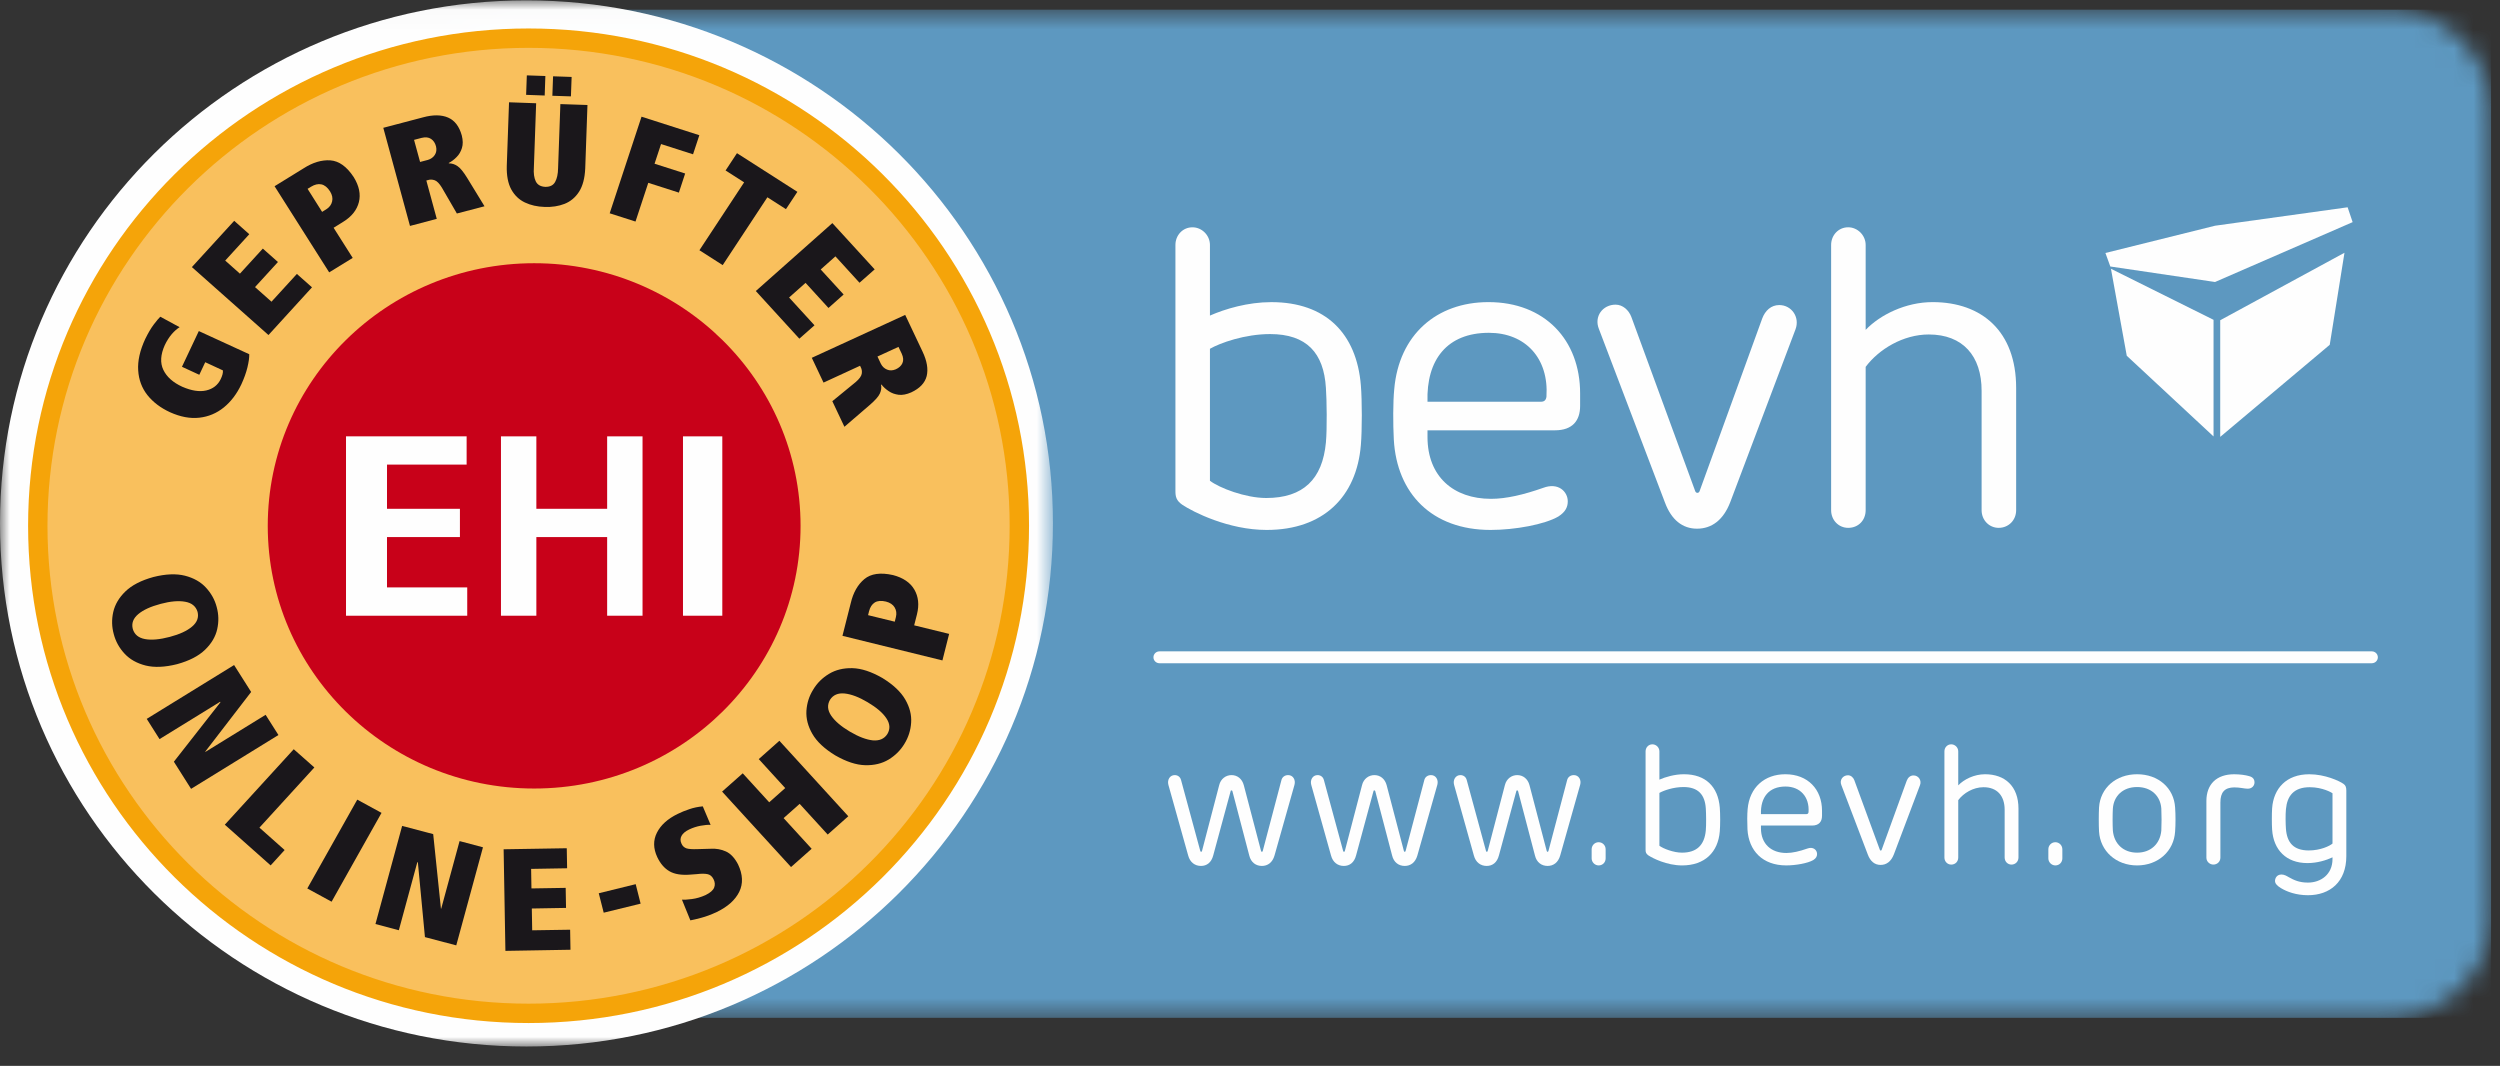 <?xml version="1.0" encoding="UTF-8"?>
<svg width="129px" height="55px" viewBox="0 0 129 55" version="1.1" xmlns="http://www.w3.org/2000/svg" xmlns:xlink="http://www.w3.org/1999/xlink">
    <rect x="0" y="0" width="129" height="55" fill="#333333" stroke="none"/>
    <title>bevh_Logo</title>
    <defs>
        <path d="M6.091,0.499 C3.196,0.499 0.112,2.826 0.112,5.699 L0.112,5.699 L0.112,47.319 C0.112,50.192 2.458,52.52 5.353,52.52 L5.353,52.52 L102.163,52.52 C105.057,52.52 107.402,50.192 107.402,47.319 L107.402,47.319 L107.402,5.699 C107.402,2.826 105.057,0.499 102.163,0.499 L102.163,0.499 L6.091,0.499 Z M5.353,0.499 L6.091,0.499 L5.353,0.499 Z" id="path-1"></path>
        <polygon id="path-3" points="0 0.019 54.332 0.019 54.332 54 0 54"></polygon>
        <path d="M0.051,13.821 C0.051,21.406 6.243,27.557 13.877,27.557 L13.877,27.557 C21.515,27.557 27.703,21.406 27.703,13.821 L27.703,13.821 C27.703,6.235 21.515,0.083 13.877,0.083 L13.877,0.083 C6.243,0.083 0.051,6.235 0.051,13.821" id="path-5"></path>
        <polygon id="path-7" points="0 54 128.539 54 128.539 0.019 0 0.019"></polygon>
    </defs>
    <g id="bevh_Logo" stroke="none" stroke-width="1" fill="none" fill-rule="evenodd">
        <g id="Group-113">
            <g id="Group-3" transform="translate(21.136, 0)">
                <mask id="mask-2" fill="white">
                    <use xlink:href="#path-1"></use>
                </mask>
                <g id="Clip-2"></g>
                <polygon id="Fill-1" fill="#5D98C0" mask="url(#mask-2)" points="0.112 52.52 107.402 52.52 107.402 0.499 0.112 0.499"></polygon>
            </g>
            <g id="Group-11">
                <g id="Group-6">
                    <mask id="mask-4" fill="white">
                        <use xlink:href="#path-3"></use>
                    </mask>
                    <g id="Clip-5"></g>
                    <path d="M0,27.009 C0,12.102 12.163,0.019 27.166,0.019 C42.17,0.019 54.332,12.102 54.332,27.009 C54.332,41.917 42.17,54 27.166,54 C12.163,54 0,41.917 0,27.009" id="Fill-4" fill="#FEFEFE" mask="url(#mask-4)"></path>
                </g>
                <g id="Group-10" transform="translate(1.853, 1.841)">
                    <path d="M0.097,25.29 C0.097,39.185 11.437,50.448 25.42,50.448 C39.408,50.448 50.745,39.185 50.745,25.29 C50.745,11.395 39.408,0.128 25.42,0.128 C11.437,0.128 0.097,11.395 0.097,25.29" id="Fill-7" fill="#F9C05D"></path>
                    <path d="M0.097,25.29 C0.097,39.185 11.437,50.448 25.42,50.448 C39.408,50.448 50.745,39.185 50.745,25.29 C50.745,11.395 39.408,0.128 25.42,0.128 C11.437,0.128 0.097,11.395 0.097,25.29" id="Stroke-9" stroke="#F5A409"></path>
                </g>
            </g>
            <g id="Group-14" transform="translate(14.091, 13)">
                <mask id="mask-6" fill="white">
                    <use xlink:href="#path-5"></use>
                </mask>
                <g id="Clip-13"></g>
                <path d="M0.051,13.821 C0.051,21.406 6.243,27.557 13.877,27.557 L13.877,27.557 C21.515,27.557 27.703,21.406 27.703,13.821 L27.703,13.821 C27.703,6.235 21.515,0.083 13.877,0.083 L13.877,0.083 C6.243,0.083 0.051,6.235 0.051,13.821" id="Fill-12" mask="url(#mask-6)"></path>
            </g>
            <g id="Group-112">
                <path d="M7.915,29.774 C7.284,29.948 6.803,30.196 6.47,30.519 C6.14,30.839 5.931,31.193 5.843,31.582 C5.757,31.969 5.767,32.351 5.871,32.724 C5.969,33.1 6.156,33.436 6.426,33.727 C6.699,34.022 7.059,34.225 7.51,34.34 C7.959,34.452 8.502,34.431 9.137,34.271 C9.768,34.098 10.25,33.849 10.58,33.528 C10.913,33.207 11.121,32.853 11.208,32.465 C11.295,32.077 11.285,31.696 11.181,31.321 C11.083,30.945 10.896,30.611 10.624,30.318 C10.353,30.025 9.992,29.822 9.542,29.706 C9.093,29.593 8.55,29.614 7.915,29.774 M8.292,31.159 C8.798,31.024 9.222,30.988 9.558,31.051 C9.896,31.111 10.108,31.286 10.195,31.574 C10.265,31.863 10.169,32.116 9.908,32.334 C9.646,32.556 9.263,32.732 8.755,32.865 C8.242,33 7.816,33.038 7.481,32.976 C7.147,32.914 6.937,32.741 6.853,32.457 L6.851,32.45 C6.779,32.163 6.873,31.908 7.132,31.691 C7.39,31.472 7.776,31.296 8.292,31.159" id="Fill-15" fill="#1A171B"></path>
                <polygon id="Fill-17" fill="#1A171B" points="8.972 39.304 9.859 40.705 14.367 37.927 13.706 36.884 10.599 38.798 10.591 38.783 12.959 35.705 12.079 34.316 7.571 37.094 8.232 38.138 11.358 36.212 11.375 36.237"></polygon>
                <polygon id="Fill-19" fill="#1A171B" points="11.6 42.554 13.965 44.655 14.687 43.862 13.387 42.706 16.221 39.601 15.157 38.66"></polygon>
                <polygon id="Fill-21" fill="#1A171B" points="15.857 45.845 17.11 46.528 19.687 41.944 18.435 41.261"></polygon>
                <polygon id="Fill-23" fill="#1A171B" points="21.927 48.355 23.543 48.781 24.921 43.721 23.714 43.4 22.766 46.888 22.752 46.885 22.353 43.04 20.75 42.617 19.374 47.679 20.58 48 21.534 44.488 21.562 44.496"></polygon>
                <polygon id="Fill-25" fill="#1A171B" points="26.079 49.065 29.437 49.007 29.419 47.973 27.461 48.004 27.442 46.879 29.207 46.848 29.189 45.814 27.423 45.843 27.406 44.835 29.263 44.803 29.245 43.769 25.987 43.823"></polygon>
                <polygon id="Fill-27" fill="#1A171B" points="30.896 46.092 31.151 47.095 33.056 46.628 32.802 45.623"></polygon>
                <path d="M35.623,47.491 C35.761,47.466 35.951,47.421 36.19,47.357 C36.428,47.294 36.694,47.196 36.984,47.06 C37.552,46.786 37.937,46.439 38.145,46.019 C38.352,45.596 38.332,45.123 38.083,44.602 C37.906,44.263 37.694,44.039 37.451,43.933 C37.208,43.824 36.953,43.78 36.684,43.796 L35.983,43.815 C35.728,43.824 35.545,43.813 35.426,43.777 C35.308,43.736 35.221,43.659 35.168,43.54 C35.097,43.392 35.097,43.256 35.168,43.129 C35.237,43.001 35.371,42.891 35.564,42.799 C35.753,42.709 35.949,42.646 36.147,42.609 C36.346,42.573 36.519,42.555 36.667,42.562 L36.264,41.608 C36.027,41.629 35.799,41.675 35.577,41.751 C35.351,41.826 35.149,41.909 34.965,42 C34.451,42.25 34.095,42.573 33.897,42.967 C33.699,43.358 33.705,43.78 33.917,44.232 C34.076,44.566 34.286,44.809 34.548,44.959 C34.809,45.11 35.171,45.168 35.633,45.129 L35.965,45.104 C36.185,45.077 36.361,45.077 36.498,45.104 C36.634,45.127 36.74,45.214 36.816,45.362 C36.893,45.513 36.905,45.658 36.851,45.797 C36.795,45.94 36.648,46.067 36.407,46.186 C36.17,46.292 35.933,46.362 35.701,46.391 C35.468,46.422 35.298,46.431 35.188,46.422 L35.623,47.491 Z" id="Fill-29" fill="#1A171B"></path>
                <polygon id="Fill-31" fill="#1A171B" points="42.709 43.063 43.772 42.119 40.216 38.224 39.152 39.169 40.517 40.665 39.691 41.398 38.325 39.903 37.26 40.847 40.817 44.739 41.881 43.797 40.434 42.214 41.262 41.479"></polygon>
                <path d="M43.098,38.977 C43.664,39.302 44.178,39.472 44.643,39.484 C45.109,39.496 45.512,39.399 45.857,39.191 C46.197,38.983 46.47,38.712 46.67,38.378 C46.874,38.046 46.991,37.682 47.015,37.285 C47.042,36.892 46.94,36.491 46.711,36.094 C46.481,35.695 46.088,35.327 45.532,34.985 C44.964,34.659 44.448,34.489 43.984,34.477 C43.521,34.466 43.116,34.565 42.774,34.773 C42.431,34.979 42.158,35.251 41.959,35.587 C41.752,35.917 41.638,36.279 41.611,36.677 C41.588,37.074 41.689,37.472 41.918,37.869 C42.147,38.267 42.541,38.637 43.098,38.977 M43.848,37.748 C43.397,37.481 43.076,37.205 42.886,36.923 C42.697,36.642 42.678,36.371 42.828,36.11 C42.988,35.859 43.24,35.751 43.581,35.784 C43.924,35.819 44.318,35.967 44.769,36.235 C45.226,36.506 45.549,36.779 45.735,37.061 C45.923,37.339 45.943,37.609 45.794,37.865 L45.79,37.873 C45.63,38.124 45.379,38.232 45.038,38.203 C44.702,38.168 44.303,38.018 43.848,37.748" id="Fill-33" fill="#1A171B"></path>
                <path d="M47.171,32.267 L47.316,31.697 C47.438,31.209 47.391,30.783 47.179,30.42 C46.968,30.059 46.6,29.81 46.08,29.674 C45.434,29.529 44.942,29.598 44.6,29.882 C44.26,30.166 44.025,30.579 43.899,31.121 L43.471,32.809 L48.629,34.078 L48.975,32.709 L47.171,32.267 Z M46.17,32.079 L44.792,31.742 L44.843,31.539 C44.896,31.329 44.995,31.18 45.139,31.087 C45.285,30.999 45.476,30.984 45.715,31.041 C45.923,31.094 46.076,31.196 46.162,31.34 C46.251,31.487 46.276,31.653 46.228,31.843 L46.17,32.079 Z" id="Fill-35" fill="#1A171B"></path>
                <path d="M10.284,19.339 L10.59,18.69 L11.502,19.113 C11.508,19.177 11.5,19.248 11.48,19.325 C11.458,19.402 11.428,19.483 11.388,19.564 C11.24,19.871 10.991,20.064 10.643,20.147 C10.294,20.228 9.881,20.164 9.404,19.956 C8.928,19.738 8.603,19.448 8.429,19.086 C8.256,18.725 8.282,18.297 8.506,17.801 C8.611,17.583 8.729,17.398 8.861,17.243 C8.994,17.089 9.129,16.969 9.268,16.883 L8.272,16.343 C8.188,16.426 8.074,16.556 7.934,16.745 C7.793,16.931 7.647,17.178 7.496,17.487 C7.22,18.081 7.098,18.624 7.131,19.113 C7.16,19.597 7.321,20.025 7.607,20.388 C7.896,20.75 8.284,21.046 8.773,21.271 C9.312,21.514 9.817,21.607 10.287,21.553 C10.759,21.501 11.18,21.322 11.548,21.025 C11.917,20.725 12.217,20.33 12.452,19.836 C12.593,19.53 12.7,19.236 12.767,18.959 C12.834,18.679 12.867,18.455 12.861,18.278 L10.259,17.083 L9.389,18.926 L10.284,19.339 Z" id="Fill-37" fill="#1A171B"></path>
                <polygon id="Fill-39" fill="#1A171B" points="13.853 17.288 16.099 14.826 15.319 14.135 14.009 15.568 13.159 14.814 14.342 13.52 13.562 12.827 12.38 14.121 11.621 13.446 12.863 12.086 12.084 11.394 9.901 13.782"></polygon>
                <path d="M17.214,11.753 L17.718,11.44 C18.15,11.172 18.416,10.834 18.519,10.429 C18.62,10.026 18.533,9.594 18.251,9.138 C17.891,8.592 17.489,8.305 17.043,8.274 C16.599,8.245 16.14,8.382 15.667,8.685 L14.168,9.609 L16.986,14.054 L18.2,13.308 L17.214,11.753 Z M16.621,10.933 L15.871,9.744 L16.051,9.634 C16.238,9.52 16.414,9.478 16.58,9.513 C16.747,9.547 16.898,9.667 17.03,9.874 C17.142,10.055 17.178,10.228 17.137,10.395 C17.1,10.56 17,10.697 16.835,10.8 L16.621,10.933 Z" id="Fill-41" fill="#1A171B"></path>
                <path d="M21.676,8.357 L21.365,7.217 L21.75,7.116 C21.952,7.065 22.114,7.082 22.241,7.167 C22.366,7.25 22.453,7.377 22.499,7.555 C22.539,7.722 22.518,7.869 22.435,7.996 C22.351,8.122 22.232,8.206 22.08,8.251 L21.676,8.357 Z M23.575,11.017 L25.001,10.644 L24.108,9.183 C23.915,8.868 23.747,8.664 23.607,8.571 C23.465,8.474 23.317,8.428 23.162,8.43 L23.156,8.409 C23.301,8.334 23.435,8.234 23.561,8.104 C23.688,7.979 23.779,7.823 23.836,7.637 C23.894,7.452 23.89,7.238 23.828,6.989 C23.698,6.522 23.464,6.216 23.122,6.067 C22.781,5.92 22.353,5.913 21.832,6.054 L19.778,6.595 L21.155,11.658 L22.537,11.293 L21.999,9.314 L22.073,9.295 C22.183,9.256 22.299,9.258 22.422,9.298 C22.544,9.337 22.67,9.467 22.802,9.683 L23.575,11.017 Z" id="Fill-43" fill="#1A171B"></path>
                <path d="M27.148,4.894 L28.106,4.929 L28.141,3.922 L27.184,3.889 L27.148,4.894 Z M28.502,4.942 L29.46,4.973 L29.496,3.97 L28.538,3.937 L28.502,4.942 Z M27.665,5.328 L26.266,5.278 L26.15,8.552 C26.135,9.059 26.214,9.467 26.382,9.775 C26.552,10.082 26.785,10.305 27.085,10.448 C27.384,10.59 27.722,10.666 28.102,10.678 C28.479,10.693 28.821,10.639 29.129,10.52 C29.438,10.398 29.689,10.189 29.879,9.894 C30.069,9.598 30.175,9.198 30.198,8.689 L30.313,5.418 L28.915,5.371 L28.797,8.687 C28.791,8.982 28.741,9.216 28.645,9.387 C28.55,9.561 28.38,9.646 28.137,9.642 C27.894,9.629 27.729,9.534 27.643,9.352 C27.558,9.173 27.526,8.936 27.548,8.644 L27.665,5.328 Z" id="Fill-45" fill="#1A171B"></path>
                <polygon id="Fill-47" fill="#1A171B" points="31.46 11.006 32.792 11.432 33.451 9.434 35.03 9.939 35.354 8.953 33.775 8.448 34.11 7.433 35.761 7.962 36.086 6.977 33.103 6.021"></polygon>
                <polygon id="Fill-49" fill="#1A171B" points="36.09 12.912 37.291 13.68 39.597 10.18 40.555 10.792 41.145 9.899 38.028 7.904 37.44 8.797 38.397 9.409"></polygon>
                <polygon id="Fill-51" fill="#1A171B" points="39 15.017 41.246 17.476 42.028 16.786 40.717 15.351 41.567 14.596 42.749 15.891 43.531 15.196 42.348 13.904 43.108 13.228 44.35 14.59 45.133 13.9 42.95 11.512"></polygon>
                <path d="M45.277,18.397 L46.361,17.899 L46.53,18.252 C46.615,18.439 46.627,18.601 46.565,18.739 C46.506,18.873 46.389,18.982 46.22,19.057 C46.06,19.124 45.912,19.13 45.77,19.07 C45.627,19.011 45.524,18.91 45.453,18.771 L45.277,18.397 Z M42.948,20.702 L43.572,22.022 L44.874,20.901 C45.156,20.658 45.332,20.461 45.399,20.309 C45.469,20.155 45.493,20.002 45.461,19.851 L45.485,19.844 C45.583,19.971 45.708,20.083 45.857,20.183 C46.005,20.286 46.177,20.345 46.371,20.371 C46.565,20.394 46.782,20.351 47.019,20.247 C47.461,20.041 47.728,19.759 47.817,19.404 C47.903,19.048 47.833,18.628 47.606,18.148 L46.708,16.249 L41.889,18.463 L42.494,19.742 L44.379,18.873 L44.412,18.943 C44.467,19.043 44.487,19.157 44.467,19.281 C44.448,19.408 44.342,19.554 44.146,19.721 L42.948,20.702 Z" id="Fill-53" fill="#1A171B"></path>
                <path d="M24.283,31.348 C24.307,31.348 24.402,31.337 24.402,31.233 C24.402,30.986 24.405,29.747 24.4,29.702 C24.368,29.608 24.259,29.612 24.259,29.612 L19.462,29.612 C19.431,29.612 19.372,29.566 19.372,29.494 C19.376,29.311 19.372,28.016 19.372,27.987 L19.372,26.018 L19.372,24.631 C19.372,24.631 19.38,24.513 19.479,24.513 C19.494,24.513 24.251,24.515 24.255,24.515 C24.354,24.511 24.389,24.457 24.4,24.403 L24.4,22.921 C24.392,22.85 24.303,22.798 24.257,22.796 C24.19,22.796 17.867,22.794 17.867,22.794 C17.867,22.794 17.753,22.804 17.736,22.909 C17.736,23 17.729,31.169 17.733,31.223 C17.745,31.335 17.875,31.348 17.875,31.348 L24.282,31.348" id="Fill-55" fill="#FEFEFE"></path>
                <path d="M35.477,22.792 L37.009,22.792 C37.009,22.792 37.114,22.782 37.14,22.89 C37.156,22.963 37.142,31.236 37.142,31.236 C37.142,31.236 37.132,31.337 37.016,31.35 C36.978,31.352 35.555,31.35 35.483,31.35 C35.366,31.348 35.366,31.233 35.366,31.233 L35.366,22.89 C35.366,22.89 35.366,22.809 35.477,22.792" id="Fill-57" fill="#FEFEFE"></path>
                <path d="M26.332,22.794 L27.865,22.794 C27.865,22.794 27.963,22.79 27.988,22.898 C28.005,22.973 27.986,31.226 27.986,31.226 C27.986,31.226 27.979,31.34 27.879,31.35 C27.842,31.352 26.404,31.35 26.332,31.35 C26.216,31.347 26.214,31.242 26.214,31.242 L26.214,22.898 C26.214,22.898 26.222,22.811 26.332,22.794" id="Fill-59" fill="#FEFEFE"></path>
                <path d="M24.179,27.852 C21.902,27.858 21.381,27.855 20.281,27.856 C20.193,27.856 20.164,27.773 20.164,27.748 C20.162,27.572 20.162,26.929 20.167,26.214 C20.175,26.108 20.269,26.106 20.269,26.106 L24.179,26.106 C24.179,26.106 24.274,26.124 24.283,26.201 C24.284,26.752 24.283,27.611 24.281,27.735 C24.281,27.781 24.265,27.852 24.179,27.852" id="Fill-61" fill="#FEFEFE"></path>
                <path d="M31.849,22.909 C31.853,22.811 31.955,22.796 31.955,22.796 L33.502,22.794 C33.502,22.794 33.614,22.804 33.622,22.909 C33.628,22.985 33.618,31.184 33.614,31.225 C33.608,31.315 33.508,31.348 33.508,31.348 C33.508,31.348 31.997,31.348 31.953,31.346 C31.859,31.342 31.842,31.221 31.842,31.221 L31.842,27.857 C31.842,27.857 30.136,27.857 28.887,27.86 C28.779,27.86 28.771,27.777 28.771,27.75 C28.769,27.579 28.769,26.93 28.771,26.218 C28.775,26.13 28.879,26.11 28.879,26.11 L31.842,26.112 C31.842,26.112 31.844,22.987 31.849,22.909" id="Fill-63" fill="#FEFEFE"></path>
                <polygon id="Fill-65" fill="#FEFEFE" points="114.219 22.521 109.741 18.357 108.925 13.869 114.219 16.503"></polygon>
                <polygon id="Fill-67" fill="#FEFEFE" points="114.563 22.543 120.214 17.792 120.975 13.042 114.563 16.524"></polygon>
                <polygon id="Fill-69" fill="#FEFEFE" points="114.298 11.647 121.137 10.696 121.396 11.462 114.296 14.551 108.892 13.751 108.64 13.054"></polygon>
                <path d="M91.81,15.741 C91.392,15.741 91.084,16.023 90.93,16.435 L87.696,25.35 C87.652,25.458 87.52,25.458 87.476,25.35 L84.176,16.349 C84.044,16.001 83.736,15.72 83.363,15.72 C82.703,15.72 82.24,16.327 82.505,16.978 L85.914,25.936 C86.245,26.825 86.817,27.28 87.565,27.28 C88.334,27.28 88.928,26.825 89.28,25.913 L92.646,16.999 C92.887,16.37 92.447,15.741 91.81,15.741" id="Fill-71" fill="#FEFEFE"></path>
                <path d="M96.268,12.64 C96.268,12.141 95.85,11.728 95.366,11.728 C94.86,11.728 94.486,12.141 94.486,12.64 L94.486,26.326 C94.486,26.846 94.881,27.237 95.366,27.237 C95.893,27.237 96.268,26.846 96.268,26.326 L96.268,18.93 C96.95,18.019 98.203,17.259 99.523,17.259 C101.284,17.259 102.251,18.366 102.251,20.166 L102.251,26.326 C102.251,26.846 102.647,27.237 103.131,27.237 C103.638,27.237 104.033,26.846 104.033,26.326 L104.033,20.014 C104.033,17.108 102.273,15.589 99.722,15.589 C98.336,15.589 97.016,16.24 96.268,17.021 L96.268,12.64 Z" id="Fill-73" fill="#FEFEFE"></path>
                <path d="M81.534,20.296 C81.534,17.541 79.708,15.589 76.805,15.589 C74.121,15.589 72.186,17.281 71.943,20.079 C71.877,20.751 71.877,21.858 71.921,22.682 C72.075,25.458 73.879,27.345 76.915,27.345 C78.169,27.345 79.708,27.063 80.412,26.651 C80.787,26.412 80.897,26.152 80.897,25.87 C80.897,25.371 80.412,24.873 79.62,25.176 C78.631,25.523 77.729,25.74 76.937,25.74 C75.001,25.74 73.659,24.59 73.659,22.552 L73.659,22.204 L80.237,22.204 C81.138,22.204 81.534,21.706 81.534,20.947 L81.534,20.296 Z M73.659,20.73 C73.593,18.561 74.671,17.173 76.827,17.173 C78.719,17.173 79.928,18.496 79.797,20.469 C79.775,20.643 79.686,20.73 79.51,20.73 L73.659,20.73 Z" id="Fill-75" fill="#FEFEFE"></path>
                <path d="M70.221,19.884 C70.001,17.194 68.395,15.59 65.601,15.59 C64.391,15.59 63.225,15.936 62.433,16.284 L62.433,12.64 C62.433,12.14 62.016,11.729 61.531,11.729 C61.026,11.729 60.652,12.14 60.652,12.64 L60.652,25.328 C60.652,25.632 60.695,25.827 61.004,26.044 C61.554,26.412 63.379,27.345 65.359,27.345 C68.285,27.345 70.001,25.632 70.221,22.964 C70.286,22.183 70.286,20.686 70.221,19.884 M68.417,22.834 C68.241,24.721 67.252,25.697 65.337,25.697 C64.259,25.697 62.917,25.176 62.433,24.808 L62.433,17.997 C62.962,17.693 64.237,17.238 65.535,17.238 C67.427,17.238 68.307,18.214 68.417,20.014 C68.461,20.643 68.483,22.096 68.417,22.834" id="Fill-77" fill="#FEFEFE"></path>
                <path d="M63.591,40.819 C63.581,40.794 63.564,40.784 63.547,40.784 C63.529,40.784 63.502,40.794 63.502,40.819 L62.604,44.135 C62.508,44.509 62.27,44.682 61.97,44.682 C61.671,44.682 61.407,44.509 61.31,44.144 L60.289,40.498 C60.219,40.238 60.368,39.995 60.615,39.995 C60.765,39.995 60.897,40.082 60.941,40.246 L61.935,43.91 C61.953,43.97 62.006,43.97 62.023,43.91 L62.912,40.507 C62.992,40.186 63.256,39.995 63.547,39.995 C63.846,39.995 64.092,40.186 64.18,40.516 L65.07,43.91 C65.087,43.97 65.14,43.97 65.158,43.91 L66.117,40.273 C66.153,40.099 66.293,39.995 66.469,39.995 C66.724,39.995 66.865,40.246 66.795,40.498 L65.765,44.144 C65.659,44.509 65.413,44.682 65.113,44.682 C64.814,44.682 64.55,44.509 64.462,44.144 L63.591,40.819 Z" id="Fill-79" fill="#FEFEFE"></path>
                <path d="M70.962,40.819 C70.952,40.794 70.935,40.784 70.918,40.784 C70.9,40.784 70.873,40.794 70.873,40.819 L69.975,44.135 C69.879,44.509 69.641,44.682 69.341,44.682 C69.042,44.682 68.778,44.509 68.681,44.144 L67.66,40.498 C67.59,40.238 67.739,39.995 67.986,39.995 C68.136,39.995 68.268,40.082 68.312,40.246 L69.306,43.91 C69.324,43.97 69.377,43.97 69.394,43.91 L70.283,40.507 C70.363,40.186 70.627,39.995 70.918,39.995 C71.217,39.995 71.463,40.186 71.551,40.516 L72.441,43.91 C72.458,43.97 72.511,43.97 72.529,43.91 L73.489,40.273 C73.523,40.099 73.664,39.995 73.84,39.995 C74.095,39.995 74.237,40.246 74.166,40.498 L73.136,44.144 C73.03,44.509 72.784,44.682 72.484,44.682 C72.185,44.682 71.921,44.509 71.833,44.144 L70.962,40.819 Z" id="Fill-81" fill="#FEFEFE"></path>
                <path d="M78.332,40.819 C78.323,40.794 78.306,40.784 78.288,40.784 C78.27,40.784 78.244,40.794 78.244,40.819 L77.346,44.135 C77.249,44.509 77.012,44.682 76.712,44.682 C76.413,44.682 76.148,44.509 76.052,44.144 L75.031,40.498 C74.96,40.238 75.11,39.995 75.357,39.995 C75.506,39.995 75.638,40.082 75.682,40.246 L76.678,43.91 C76.694,43.97 76.747,43.97 76.765,43.91 L77.654,40.507 C77.734,40.186 77.998,39.995 78.288,39.995 C78.588,39.995 78.834,40.186 78.922,40.516 L79.811,43.91 C79.829,43.97 79.881,43.97 79.9,43.91 L80.859,40.273 C80.894,40.099 81.035,39.995 81.211,39.995 C81.466,39.995 81.607,40.246 81.536,40.498 L80.506,44.144 C80.401,44.509 80.155,44.682 79.855,44.682 C79.556,44.682 79.291,44.509 79.204,44.144 L78.332,40.819 Z" id="Fill-83" fill="#FEFEFE"></path>
                <path d="M82.851,43.823 L82.851,44.292 C82.851,44.491 82.701,44.656 82.49,44.656 C82.296,44.656 82.129,44.491 82.129,44.292 L82.129,43.823 C82.129,43.623 82.288,43.458 82.49,43.458 C82.693,43.458 82.851,43.623 82.851,43.823" id="Fill-85" fill="#FEFEFE"></path>
                <path d="M88.02,41.722 C87.976,41.001 87.623,40.611 86.866,40.611 C86.347,40.611 85.836,40.793 85.625,40.915 L85.625,43.641 C85.819,43.788 86.356,43.997 86.788,43.997 C87.553,43.997 87.95,43.606 88.02,42.851 C88.046,42.555 88.037,41.974 88.02,41.722 M88.741,42.903 C88.653,43.97 87.967,44.656 86.796,44.656 C86.004,44.656 85.273,44.283 85.052,44.135 C84.93,44.048 84.912,43.97 84.912,43.849 L84.912,38.771 C84.912,38.571 85.062,38.407 85.264,38.407 C85.458,38.407 85.625,38.571 85.625,38.771 L85.625,40.229 C85.942,40.091 86.409,39.951 86.893,39.951 C88.011,39.951 88.653,40.594 88.741,41.67 C88.768,41.991 88.768,42.59 88.741,42.903" id="Fill-87" fill="#FEFEFE"></path>
                <path d="M93.206,42.009 C93.276,42.009 93.312,41.974 93.321,41.905 C93.374,41.115 92.889,40.585 92.132,40.585 C91.27,40.585 90.838,41.141 90.865,42.009 L93.206,42.009 Z M94.016,42.095 C94.016,42.399 93.858,42.599 93.497,42.599 L90.865,42.599 L90.865,42.737 C90.865,43.554 91.402,44.014 92.177,44.014 C92.493,44.014 92.854,43.927 93.25,43.788 C93.567,43.666 93.761,43.866 93.761,44.066 C93.761,44.179 93.717,44.283 93.567,44.378 C93.286,44.543 92.67,44.655 92.167,44.655 C90.953,44.655 90.231,43.901 90.169,42.789 C90.152,42.46 90.152,42.017 90.178,41.748 C90.275,40.629 91.05,39.951 92.124,39.951 C93.286,39.951 94.016,40.733 94.016,41.835 L94.016,42.095 Z" id="Fill-89" fill="#FEFEFE"></path>
                <path d="M99.072,40.516 L97.725,44.083 C97.584,44.448 97.347,44.63 97.038,44.63 C96.739,44.63 96.51,44.448 96.378,44.092 L95.013,40.507 C94.908,40.247 95.092,40.004 95.356,40.004 C95.506,40.004 95.63,40.117 95.682,40.255 L97.003,43.857 C97.021,43.901 97.073,43.901 97.091,43.857 L98.385,40.29 C98.447,40.125 98.57,40.012 98.737,40.012 C98.993,40.012 99.168,40.264 99.072,40.516" id="Fill-91" fill="#FEFEFE"></path>
                <path d="M101.045,40.525 C101.344,40.212 101.872,39.951 102.428,39.951 C103.448,39.951 104.153,40.56 104.153,41.722 L104.153,44.248 C104.153,44.456 103.994,44.613 103.792,44.613 C103.598,44.613 103.44,44.456 103.44,44.248 L103.44,41.783 C103.44,41.063 103.052,40.62 102.348,40.62 C101.82,40.62 101.318,40.923 101.045,41.288 L101.045,44.248 C101.045,44.456 100.896,44.613 100.684,44.613 C100.49,44.613 100.332,44.456 100.332,44.248 L100.332,38.771 C100.332,38.571 100.482,38.407 100.684,38.407 C100.878,38.407 101.045,38.571 101.045,38.771 L101.045,40.525 Z" id="Fill-93" fill="#FEFEFE"></path>
                <path d="M106.417,43.823 L106.417,44.292 C106.417,44.491 106.267,44.656 106.056,44.656 C105.862,44.656 105.695,44.491 105.695,44.292 L105.695,43.823 C105.695,43.623 105.854,43.458 106.056,43.458 C106.258,43.458 106.417,43.623 106.417,43.823" id="Fill-95" fill="#FEFEFE"></path>
                <path d="M109.024,41.722 C109.006,42.026 109.006,42.564 109.024,42.859 C109.085,43.536 109.56,43.997 110.273,43.997 C110.987,43.997 111.462,43.536 111.524,42.859 C111.541,42.564 111.541,42.026 111.524,41.722 C111.48,41.08 111.013,40.611 110.273,40.611 C109.534,40.611 109.067,41.08 109.024,41.722 M112.236,41.67 C112.263,42.026 112.263,42.555 112.236,42.903 C112.175,43.918 111.365,44.656 110.273,44.656 C109.191,44.656 108.372,43.918 108.31,42.903 C108.292,42.555 108.292,42.026 108.31,41.67 C108.372,40.655 109.191,39.951 110.273,39.951 C111.365,39.951 112.175,40.655 112.236,41.67" id="Fill-97" fill="#FEFEFE"></path>
                <path d="M116.332,40.377 C116.332,40.516 116.227,40.697 115.98,40.697 C115.804,40.697 115.593,40.629 115.284,40.629 C114.791,40.637 114.572,40.88 114.572,41.41 L114.572,44.256 C114.572,44.456 114.413,44.612 114.211,44.612 C114.017,44.612 113.85,44.456 113.85,44.256 L113.85,41.332 C113.85,40.481 114.36,39.952 115.284,39.952 C115.584,39.952 115.883,39.995 116.05,40.047 C116.253,40.099 116.332,40.211 116.332,40.377" id="Fill-99" fill="#FEFEFE"></path>
                <path d="M117.954,41.757 C117.927,42.044 117.936,42.521 117.954,42.764 C118.007,43.475 118.341,43.883 119.134,43.883 C119.741,43.883 120.216,43.649 120.357,43.528 L120.357,40.932 C120.33,40.906 119.847,40.62 119.186,40.62 C118.358,40.62 118.016,41.071 117.954,41.757 L117.954,41.757 Z M121.07,44.179 C121.07,45.498 120.234,46.193 119.089,46.193 C118.482,46.193 117.997,46.01 117.699,45.828 C117.47,45.689 117.391,45.576 117.391,45.454 C117.391,45.333 117.47,45.125 117.725,45.125 C117.874,45.125 117.997,45.203 118.103,45.264 C118.367,45.411 118.64,45.542 119.089,45.542 C119.749,45.542 120.357,45.125 120.357,44.327 L120.357,44.239 C120.04,44.387 119.574,44.535 119.063,44.535 C117.971,44.535 117.311,43.858 117.241,42.807 C117.223,42.547 117.223,41.974 117.241,41.714 C117.311,40.689 117.971,39.952 119.159,39.952 C119.961,39.952 120.7,40.29 120.921,40.446 C121.027,40.524 121.07,40.602 121.07,40.794 L121.07,44.179 Z" id="Fill-101" fill="#FEFEFE"></path>
                <path d="M122.386,34.223 L59.829,34.223 C59.656,34.223 59.518,34.086 59.518,33.917 C59.518,33.747 59.656,33.61 59.829,33.61 L122.386,33.61 C122.558,33.61 122.697,33.747 122.697,33.917 C122.697,34.086 122.558,34.223 122.386,34.223" id="Fill-103" fill="#FEFEFE"></path>
                <path d="M13.816,27.137 C13.816,34.62 19.972,40.688 27.563,40.688 C35.157,40.688 41.309,34.62 41.309,27.137 C41.309,19.651 35.157,13.582 27.563,13.582 C19.972,13.582 13.816,19.651 13.816,27.137" id="Fill-105" fill="#C80119"></path>
                <polygon id="Fill-107" fill="#FEFEFE" points="25.85 22.516 27.676 22.516 27.676 26.254 31.329 26.254 31.329 22.516 33.155 22.516 33.155 31.771 31.329 31.771 31.329 27.713 27.676 27.713 27.676 31.771 25.85 31.771"></polygon>
                <mask id="mask-8" fill="white">
                    <use xlink:href="#path-7"></use>
                </mask>
                <g id="Clip-110"></g>
                <polygon id="Fill-109" fill="#FEFEFE" mask="url(#mask-8)" points="35.242 31.771 37.271 31.771 37.271 22.516 35.242 22.516"></polygon>
                <polygon id="Fill-111" fill="#FEFEFE" mask="url(#mask-8)" points="17.854 22.516 24.078 22.516 24.078 23.974 19.97 23.974 19.969 26.254 23.732 26.254 23.732 27.713 19.969 27.713 19.969 30.311 24.109 30.311 24.109 31.771 17.854 31.771"></polygon>
            </g>
        </g>
    </g>
</svg>